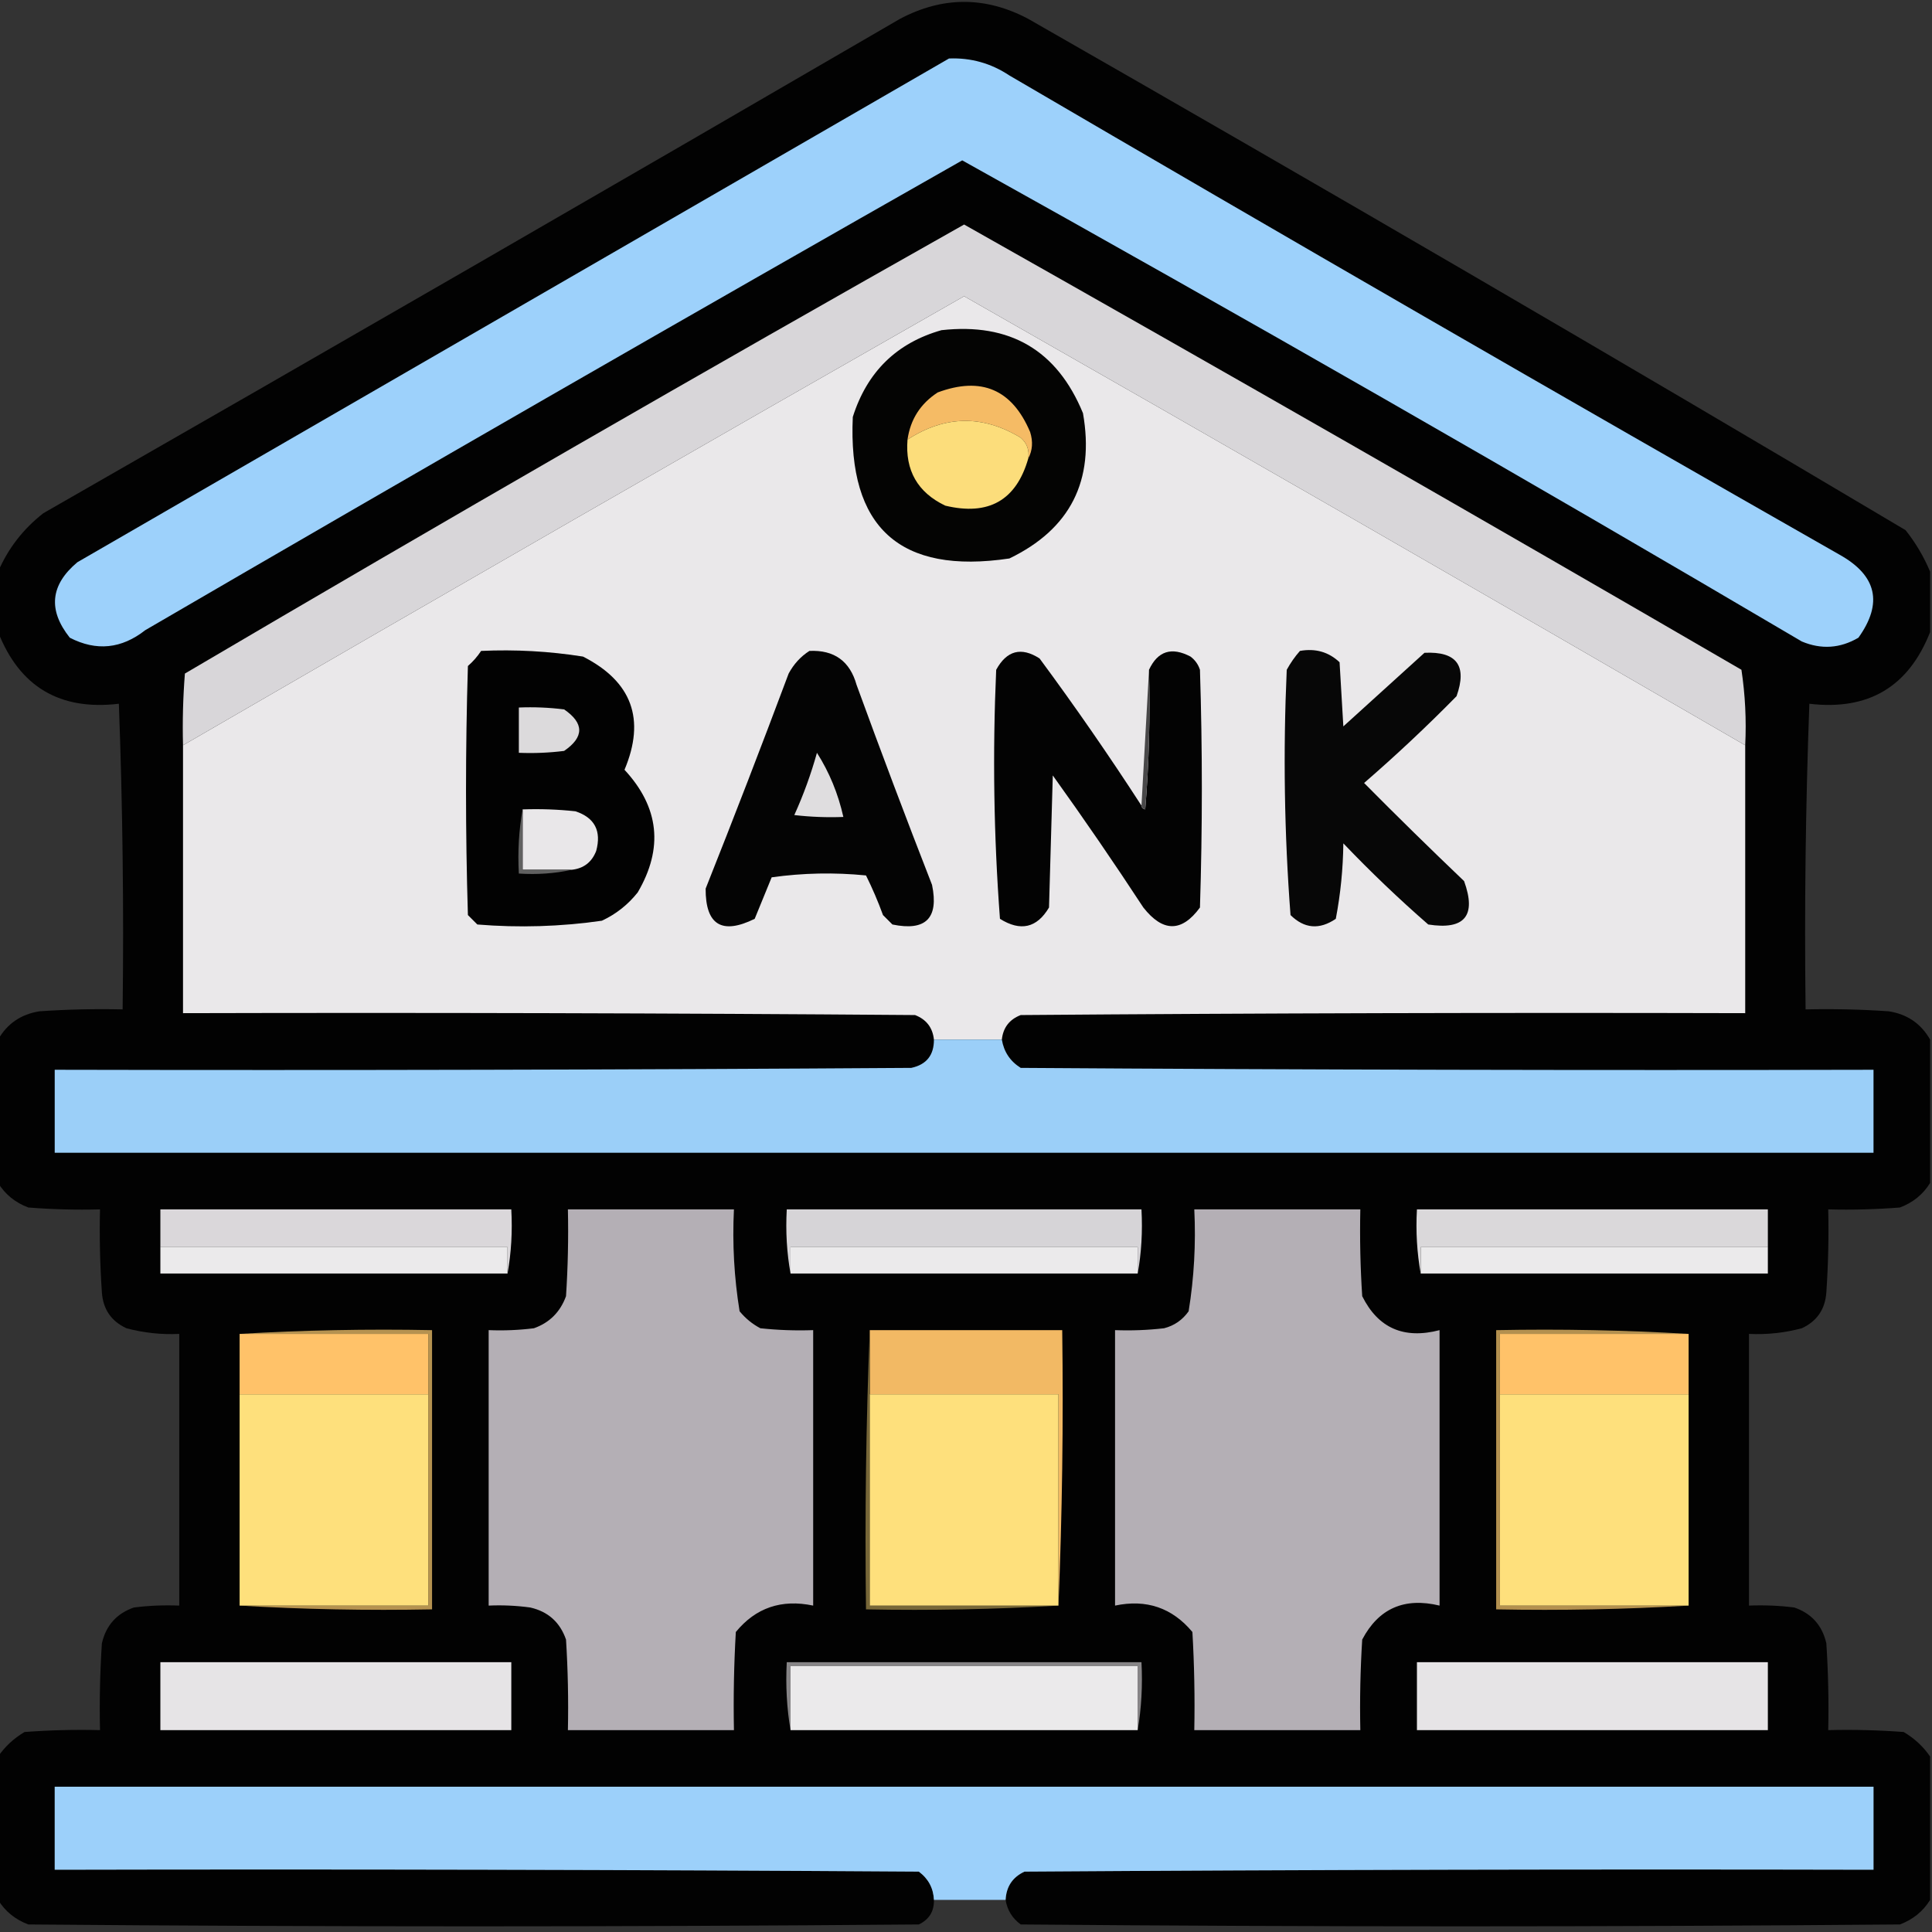 <?xml version="1.0" encoding="UTF-8"?>
<!DOCTYPE svg PUBLIC "-//W3C//DTD SVG 1.1//EN" "http://www.w3.org/Graphics/SVG/1.1/DTD/svg11.dtd">
<svg xmlns="http://www.w3.org/2000/svg" version="1.1" width="512px" height="512px" style="shape-rendering:geometricPrecision; text-rendering:geometricPrecision; image-rendering:optimizeQuality; fill-rule:evenodd; clip-rule:evenodd" xmlns:xlink="http://www.w3.org/1999/xlink">
<rect width="100%" height="100%" fill="#333333" stroke="none"/>
<g><path style="opacity:0.984" fill="#020202" d="M 511.5,151.5 C 511.5,156.833 511.5,162.167 511.5,167.5C 505.792,182.026 495.125,188.359 479.5,186.5C 478.5,213.492 478.167,240.492 478.5,267.5C 485.841,267.334 493.174,267.5 500.5,268C 505.418,268.764 509.084,271.264 511.5,275.5C 511.5,288.167 511.5,300.833 511.5,313.5C 509.628,316.529 506.961,318.695 503.5,320C 497.175,320.5 490.842,320.666 484.5,320.5C 484.666,327.841 484.5,335.174 484,342.5C 483.687,346.965 481.521,350.132 477.5,352C 472.915,353.225 468.248,353.725 463.5,353.5C 463.5,377.5 463.5,401.5 463.5,425.5C 467.514,425.334 471.514,425.501 475.5,426C 480.071,427.573 482.904,430.74 484,435.5C 484.5,443.159 484.666,450.826 484.5,458.5C 491.175,458.334 497.842,458.5 504.5,459C 507.358,460.694 509.691,462.861 511.5,465.5C 511.5,478.167 511.5,490.833 511.5,503.5C 509.628,506.529 506.961,508.695 503.5,510C 425.833,510.667 348.167,510.667 270.5,510C 268.266,508.362 266.933,506.195 266.5,503.5C 266.667,499.976 268.333,497.476 271.5,496C 346.499,495.5 421.499,495.333 496.5,495.5C 496.5,488.167 496.5,480.833 496.5,473.5C 335.833,473.5 175.167,473.5 14.5,473.5C 14.5,480.833 14.5,488.167 14.5,495.5C 90.834,495.333 167.167,495.5 243.5,496C 246.024,497.883 247.358,500.383 247.5,503.5C 247.572,506.522 246.238,508.688 243.5,510C 164.833,510.667 86.167,510.667 7.5,510C 4.039,508.695 1.372,506.529 -0.5,503.5C -0.5,490.833 -0.5,478.167 -0.5,465.5C 1.309,462.861 3.642,460.694 6.5,459C 13.158,458.5 19.825,458.334 26.5,458.5C 26.334,450.826 26.5,443.159 27,435.5C 28.096,430.74 30.929,427.573 35.5,426C 39.486,425.501 43.486,425.334 47.5,425.5C 47.5,401.5 47.5,377.5 47.5,353.5C 42.752,353.725 38.085,353.225 33.5,352C 29.479,350.132 27.313,346.965 27,342.5C 26.5,335.174 26.334,327.841 26.5,320.5C 20.158,320.666 13.825,320.5 7.5,320C 4.039,318.695 1.372,316.529 -0.5,313.5C -0.5,300.833 -0.5,288.167 -0.5,275.5C 1.916,271.264 5.582,268.764 10.5,268C 17.826,267.5 25.159,267.334 32.5,267.5C 32.833,240.492 32.5,213.492 31.5,186.5C 15.874,188.359 5.208,182.026 -0.5,167.5C -0.5,162.167 -0.5,156.833 -0.5,151.5C 2.14,145.351 6.14,140.184 11.5,136C 87.33,92.586 162.997,48.919 238.5,5C 249.833,-1 261.167,-1 272.5,5C 350.41,49.536 427.91,94.702 505,140.5C 507.711,143.933 509.877,147.6 511.5,151.5 Z"/></g>
<g><path style="opacity:1" fill="#9dd1fb" d="M 251.5,15.5 C 257.306,15.268 262.639,16.768 267.5,20C 340.575,62.733 413.908,105.066 487.5,147C 497.381,152.516 499.047,159.849 492.5,169C 487.657,171.835 482.657,172.168 477.5,170C 403.843,126.589 329.676,84.089 255,42.5C 182.65,83.595 110.483,125.095 38.5,167C 32.187,171.957 25.52,172.624 18.5,169C 12.665,161.677 13.332,155.01 20.5,149C 97.563,104.473 174.563,59.973 251.5,15.5 Z"/></g>
<g><path style="opacity:1" fill="#d8d6d9" d="M 462.5,197.5 C 393.653,157.576 324.653,117.91 255.5,78.5C 186.347,117.91 117.347,157.576 48.5,197.5C 48.334,191.158 48.501,184.825 49,178.5C 117.469,138.196 186.303,98.53 255.5,59.5C 324.401,98.396 393.068,137.729 461.5,177.5C 462.497,184.134 462.83,190.8 462.5,197.5 Z"/></g>
<g><path style="opacity:1" fill="#eae8ea" d="M 462.5,197.5 C 462.5,221.167 462.5,244.833 462.5,268.5C 398.499,268.333 334.499,268.5 270.5,269C 267.507,270.159 265.84,272.325 265.5,275.5C 259.5,275.5 253.5,275.5 247.5,275.5C 247.16,272.325 245.493,270.159 242.5,269C 177.834,268.5 113.168,268.333 48.5,268.5C 48.5,244.833 48.5,221.167 48.5,197.5C 117.347,157.576 186.347,117.91 255.5,78.5C 324.653,117.91 393.653,157.576 462.5,197.5 Z"/></g>
<g><path style="opacity:1" fill="#040403" d="M 249.5,87.5 C 267.639,85.478 280.139,92.812 287,109.5C 290.149,127.371 283.649,140.204 267.5,148C 238.495,152.33 224.662,139.83 226,110.5C 229.787,98.544 237.621,90.878 249.5,87.5 Z"/></g>
<g><path style="opacity:1" fill="#f5bb65" d="M 272.5,121.5 C 272.822,119.278 272.155,117.444 270.5,116C 260.416,109.89 250.416,110.057 240.5,116.5C 241.265,111.141 243.932,106.974 248.5,104C 260.069,99.704 268.236,103.204 273,114.5C 273.796,117.039 273.629,119.372 272.5,121.5 Z"/></g>
<g><path style="opacity:1" fill="#fcdd7b" d="M 272.5,121.5 C 269.326,132.595 261.993,136.762 250.5,134C 243.173,130.494 239.839,124.661 240.5,116.5C 250.416,110.057 260.416,109.89 270.5,116C 272.155,117.444 272.822,119.278 272.5,121.5 Z"/></g>
<g><path style="opacity:1" fill="#070707" d="M 344.5,172.5 C 348.603,171.769 352.103,172.769 355,175.5C 355.333,181.167 355.667,186.833 356,192.5C 363.167,186 370.333,179.5 377.5,173C 386.042,172.579 388.875,176.412 386,184.5C 378.12,192.514 369.953,200.181 361.5,207.5C 370.194,216.272 379.028,224.939 388,233.5C 391.325,242.681 388.158,246.515 378.5,245C 370.697,238.198 363.197,231.031 356,223.5C 355.922,230.274 355.255,236.941 354,243.5C 349.659,246.448 345.659,246.115 342,242.5C 340.356,220.922 340.023,199.255 341,177.5C 341.997,175.677 343.164,174.01 344.5,172.5 Z"/></g>
<g><path style="opacity:1" fill="#020202" d="M 127.5,172.5 C 136.582,172.086 145.582,172.586 154.5,174C 167.469,180.602 171.135,190.602 165.5,204C 174.707,213.938 175.874,224.771 169,236.5C 166.408,239.762 163.241,242.262 159.5,244C 148.559,245.573 137.559,245.906 126.5,245C 125.667,244.167 124.833,243.333 124,242.5C 123.333,220.5 123.333,198.5 124,176.5C 125.376,175.295 126.542,173.962 127.5,172.5 Z"/></g>
<g><path style="opacity:1" fill="#040404" d="M 214.5,172.5 C 221.066,172.197 225.233,175.197 227,181.5C 233.47,199.244 240.137,216.911 247,234.5C 248.833,243.333 245.333,246.833 236.5,245C 235.667,244.167 234.833,243.333 234,242.5C 232.691,238.901 231.191,235.401 229.5,232C 221.147,231.168 212.813,231.335 204.5,232.5C 203,236.167 201.5,239.833 200,243.5C 191.294,247.782 186.96,245.115 187,235.5C 194.53,216.578 201.863,197.578 209,178.5C 210.36,175.977 212.193,173.977 214.5,172.5 Z"/></g>
<g><path style="opacity:1" fill="#030303" d="M 302.5,213.5 C 302.56,214.043 302.893,214.376 303.5,214.5C 304.499,202.185 304.832,189.851 304.5,177.5C 306.812,172.527 310.479,171.36 315.5,174C 316.701,174.903 317.535,176.069 318,177.5C 318.667,198.5 318.667,219.5 318,240.5C 313.182,247.09 308.182,247.09 303,240.5C 295.247,228.66 287.247,216.993 279,205.5C 278.667,217.167 278.333,228.833 278,240.5C 274.797,245.916 270.464,246.916 265,243.5C 263.356,221.589 263.022,199.589 264,177.5C 266.812,172.373 270.645,171.373 275.5,174.5C 284.915,187.242 293.915,200.242 302.5,213.5 Z"/></g>
<g><path style="opacity:1" fill="#dcdadc" d="M 137.5,187.5 C 141.514,187.334 145.514,187.501 149.5,188C 154.833,191.667 154.833,195.333 149.5,199C 145.514,199.499 141.514,199.666 137.5,199.5C 137.5,195.5 137.5,191.5 137.5,187.5 Z"/></g>
<g><path style="opacity:1" fill="#dfdddf" d="M 216.5,199.5 C 219.784,204.664 222.118,210.331 223.5,216.5C 219.154,216.666 214.821,216.499 210.5,216C 212.922,210.656 214.922,205.156 216.5,199.5 Z"/></g>
<g><path style="opacity:1" fill="#494849" d="M 304.5,177.5 C 304.832,189.851 304.499,202.185 303.5,214.5C 302.893,214.376 302.56,214.043 302.5,213.5C 303.167,201.5 303.833,189.5 304.5,177.5 Z"/></g>
<g><path style="opacity:1" fill="#e9e7e9" d="M 138.5,214.5 C 143.179,214.334 147.845,214.501 152.5,215C 157.599,216.695 159.432,220.195 158,225.5C 156.841,228.493 154.675,230.16 151.5,230.5C 147.167,230.5 142.833,230.5 138.5,230.5C 138.5,225.167 138.5,219.833 138.5,214.5 Z"/></g>
<g><path style="opacity:1" fill="#616161" d="M 138.5,214.5 C 138.5,219.833 138.5,225.167 138.5,230.5C 142.833,230.5 147.167,230.5 151.5,230.5C 147.03,231.486 142.363,231.819 137.5,231.5C 137.178,225.642 137.511,219.975 138.5,214.5 Z"/></g>
<g><path style="opacity:1" fill="#9bcff8" d="M 247.5,275.5 C 253.5,275.5 259.5,275.5 265.5,275.5C 266.04,278.745 267.706,281.245 270.5,283C 345.833,283.5 421.166,283.667 496.5,283.5C 496.5,290.833 496.5,298.167 496.5,305.5C 335.833,305.5 175.167,305.5 14.5,305.5C 14.5,298.167 14.5,290.833 14.5,283.5C 90.167,283.667 165.834,283.5 241.5,283C 245.518,282.137 247.518,279.637 247.5,275.5 Z"/></g>
<g><path style="opacity:1" fill="#dad7da" d="M 134.5,337.5 C 134.5,335.167 134.5,332.833 134.5,330.5C 103.833,330.5 73.167,330.5 42.5,330.5C 42.5,327.167 42.5,323.833 42.5,320.5C 73.5,320.5 104.5,320.5 135.5,320.5C 135.822,326.358 135.489,332.025 134.5,337.5 Z"/></g>
<g><path style="opacity:1" fill="#b4afb5" d="M 150.5,320.5 C 165.167,320.5 179.833,320.5 194.5,320.5C 194.057,329.608 194.557,338.608 196,347.5C 197.543,349.378 199.376,350.878 201.5,352C 206.155,352.499 210.821,352.666 215.5,352.5C 215.5,376.833 215.5,401.167 215.5,425.5C 207.101,423.736 200.268,426.07 195,432.5C 194.5,441.16 194.334,449.827 194.5,458.5C 179.833,458.5 165.167,458.5 150.5,458.5C 150.666,450.493 150.5,442.493 150,434.5C 148.402,429.901 145.235,427.068 140.5,426C 136.848,425.501 133.182,425.335 129.5,425.5C 129.5,401.167 129.5,376.833 129.5,352.5C 133.514,352.666 137.514,352.499 141.5,352C 145.641,350.526 148.474,347.693 150,343.5C 150.5,335.841 150.666,328.174 150.5,320.5 Z"/></g>
<g><path style="opacity:1" fill="#d6d4d7" d="M 301.5,337.5 C 301.5,335.167 301.5,332.833 301.5,330.5C 270.833,330.5 240.167,330.5 209.5,330.5C 209.5,332.833 209.5,335.167 209.5,337.5C 208.511,332.025 208.178,326.358 208.5,320.5C 239.833,320.5 271.167,320.5 302.5,320.5C 302.822,326.358 302.489,332.025 301.5,337.5 Z"/></g>
<g><path style="opacity:1" fill="#b4afb5" d="M 316.5,320.5 C 331.167,320.5 345.833,320.5 360.5,320.5C 360.334,328.174 360.5,335.841 361,343.5C 365.212,351.965 372.045,354.965 381.5,352.5C 381.5,376.833 381.5,401.167 381.5,425.5C 372.178,423.251 365.345,426.251 361,434.5C 360.5,442.493 360.334,450.493 360.5,458.5C 345.833,458.5 331.167,458.5 316.5,458.5C 316.666,449.827 316.5,441.16 316,432.5C 310.648,426.079 303.815,423.745 295.5,425.5C 295.5,401.167 295.5,376.833 295.5,352.5C 299.846,352.666 304.179,352.499 308.5,352C 311.196,351.31 313.363,349.81 315,347.5C 316.443,338.608 316.943,329.608 316.5,320.5 Z"/></g>
<g><path style="opacity:1" fill="#dad8da" d="M 468.5,330.5 C 437.833,330.5 407.167,330.5 376.5,330.5C 376.5,332.833 376.5,335.167 376.5,337.5C 375.511,332.025 375.178,326.358 375.5,320.5C 406.5,320.5 437.5,320.5 468.5,320.5C 468.5,323.833 468.5,327.167 468.5,330.5 Z"/></g>
<g><path style="opacity:1" fill="#ebeaeb" d="M 42.5,330.5 C 73.167,330.5 103.833,330.5 134.5,330.5C 134.5,332.833 134.5,335.167 134.5,337.5C 103.833,337.5 73.167,337.5 42.5,337.5C 42.5,335.167 42.5,332.833 42.5,330.5 Z"/></g>
<g><path style="opacity:1" fill="#ebeaeb" d="M 301.5,337.5 C 270.833,337.5 240.167,337.5 209.5,337.5C 209.5,335.167 209.5,332.833 209.5,330.5C 240.167,330.5 270.833,330.5 301.5,330.5C 301.5,332.833 301.5,335.167 301.5,337.5 Z"/></g>
<g><path style="opacity:1" fill="#ebeaeb" d="M 468.5,330.5 C 468.5,332.833 468.5,335.167 468.5,337.5C 437.833,337.5 407.167,337.5 376.5,337.5C 376.5,335.167 376.5,332.833 376.5,330.5C 407.167,330.5 437.833,330.5 468.5,330.5 Z"/></g>
<g><path style="opacity:1" fill="#b59250" d="M 63.5,353.5 C 80.325,352.503 97.325,352.17 114.5,352.5C 114.5,377.167 114.5,401.833 114.5,426.5C 97.325,426.83 80.325,426.497 63.5,425.5C 80.167,425.5 96.833,425.5 113.5,425.5C 113.5,406.833 113.5,388.167 113.5,369.5C 113.5,364.167 113.5,358.833 113.5,353.5C 96.833,353.5 80.167,353.5 63.5,353.5 Z"/></g>
<g><path style="opacity:1" fill="#b3904f" d="M 447.5,353.5 C 430.833,353.5 414.167,353.5 397.5,353.5C 397.5,358.833 397.5,364.167 397.5,369.5C 397.5,388.167 397.5,406.833 397.5,425.5C 414.167,425.5 430.833,425.5 447.5,425.5C 430.675,426.497 413.675,426.83 396.5,426.5C 396.5,401.833 396.5,377.167 396.5,352.5C 413.675,352.17 430.675,352.503 447.5,353.5 Z"/></g>
<g><path style="opacity:1" fill="#ffc269" d="M 63.5,353.5 C 80.167,353.5 96.833,353.5 113.5,353.5C 113.5,358.833 113.5,364.167 113.5,369.5C 96.833,369.5 80.167,369.5 63.5,369.5C 63.5,364.167 63.5,358.833 63.5,353.5 Z"/></g>
<g><path style="opacity:1" fill="#f2b964" d="M 230.5,352.5 C 247.5,352.5 264.5,352.5 281.5,352.5C 281.831,377.006 281.498,401.339 280.5,425.5C 280.5,406.833 280.5,388.167 280.5,369.5C 263.833,369.5 247.167,369.5 230.5,369.5C 230.5,363.833 230.5,358.167 230.5,352.5 Z"/></g>
<g><path style="opacity:1" fill="#ffc269" d="M 447.5,353.5 C 447.5,358.833 447.5,364.167 447.5,369.5C 430.833,369.5 414.167,369.5 397.5,369.5C 397.5,364.167 397.5,358.833 397.5,353.5C 414.167,353.5 430.833,353.5 447.5,353.5 Z"/></g>
<g><path style="opacity:1" fill="#fee07c" d="M 63.5,369.5 C 80.167,369.5 96.833,369.5 113.5,369.5C 113.5,388.167 113.5,406.833 113.5,425.5C 96.833,425.5 80.167,425.5 63.5,425.5C 63.5,406.833 63.5,388.167 63.5,369.5 Z"/></g>
<g><path style="opacity:1" fill="#776738" d="M 230.5,352.5 C 230.5,358.167 230.5,363.833 230.5,369.5C 230.5,388.167 230.5,406.833 230.5,425.5C 247.167,425.5 263.833,425.5 280.5,425.5C 263.675,426.497 246.675,426.83 229.5,426.5C 229.169,401.661 229.502,376.994 230.5,352.5 Z"/></g>
<g><path style="opacity:1" fill="#fee07c" d="M 230.5,369.5 C 247.167,369.5 263.833,369.5 280.5,369.5C 280.5,388.167 280.5,406.833 280.5,425.5C 263.833,425.5 247.167,425.5 230.5,425.5C 230.5,406.833 230.5,388.167 230.5,369.5 Z"/></g>
<g><path style="opacity:1" fill="#fee07c" d="M 397.5,369.5 C 414.167,369.5 430.833,369.5 447.5,369.5C 447.5,388.167 447.5,406.833 447.5,425.5C 430.833,425.5 414.167,425.5 397.5,425.5C 397.5,406.833 397.5,388.167 397.5,369.5 Z"/></g>
<g><path style="opacity:1" fill="#878587" d="M 301.5,458.5 C 301.5,452.833 301.5,447.167 301.5,441.5C 270.833,441.5 240.167,441.5 209.5,441.5C 209.5,447.167 209.5,452.833 209.5,458.5C 208.51,452.69 208.177,446.69 208.5,440.5C 239.833,440.5 271.167,440.5 302.5,440.5C 302.823,446.69 302.49,452.69 301.5,458.5 Z"/></g>
<g><path style="opacity:1" fill="#e6e4e6" d="M 42.5,440.5 C 73.5,440.5 104.5,440.5 135.5,440.5C 135.5,446.5 135.5,452.5 135.5,458.5C 104.5,458.5 73.5,458.5 42.5,458.5C 42.5,452.5 42.5,446.5 42.5,440.5 Z"/></g>
<g><path style="opacity:1" fill="#ebeaeb" d="M 301.5,458.5 C 270.833,458.5 240.167,458.5 209.5,458.5C 209.5,452.833 209.5,447.167 209.5,441.5C 240.167,441.5 270.833,441.5 301.5,441.5C 301.5,447.167 301.5,452.833 301.5,458.5 Z"/></g>
<g><path style="opacity:1" fill="#e6e4e6" d="M 375.5,440.5 C 406.5,440.5 437.5,440.5 468.5,440.5C 468.5,446.5 468.5,452.5 468.5,458.5C 437.5,458.5 406.5,458.5 375.5,458.5C 375.5,452.5 375.5,446.5 375.5,440.5 Z"/></g>
<g><path style="opacity:0.998" fill="#9cd0fa" d="M 266.5,503.5 C 260.167,503.5 253.833,503.5 247.5,503.5C 247.358,500.383 246.024,497.883 243.5,496C 167.167,495.5 90.834,495.333 14.5,495.5C 14.5,488.167 14.5,480.833 14.5,473.5C 175.167,473.5 335.833,473.5 496.5,473.5C 496.5,480.833 496.5,488.167 496.5,495.5C 421.499,495.333 346.499,495.5 271.5,496C 268.333,497.476 266.667,499.976 266.5,503.5 Z"/></g>
</svg>

